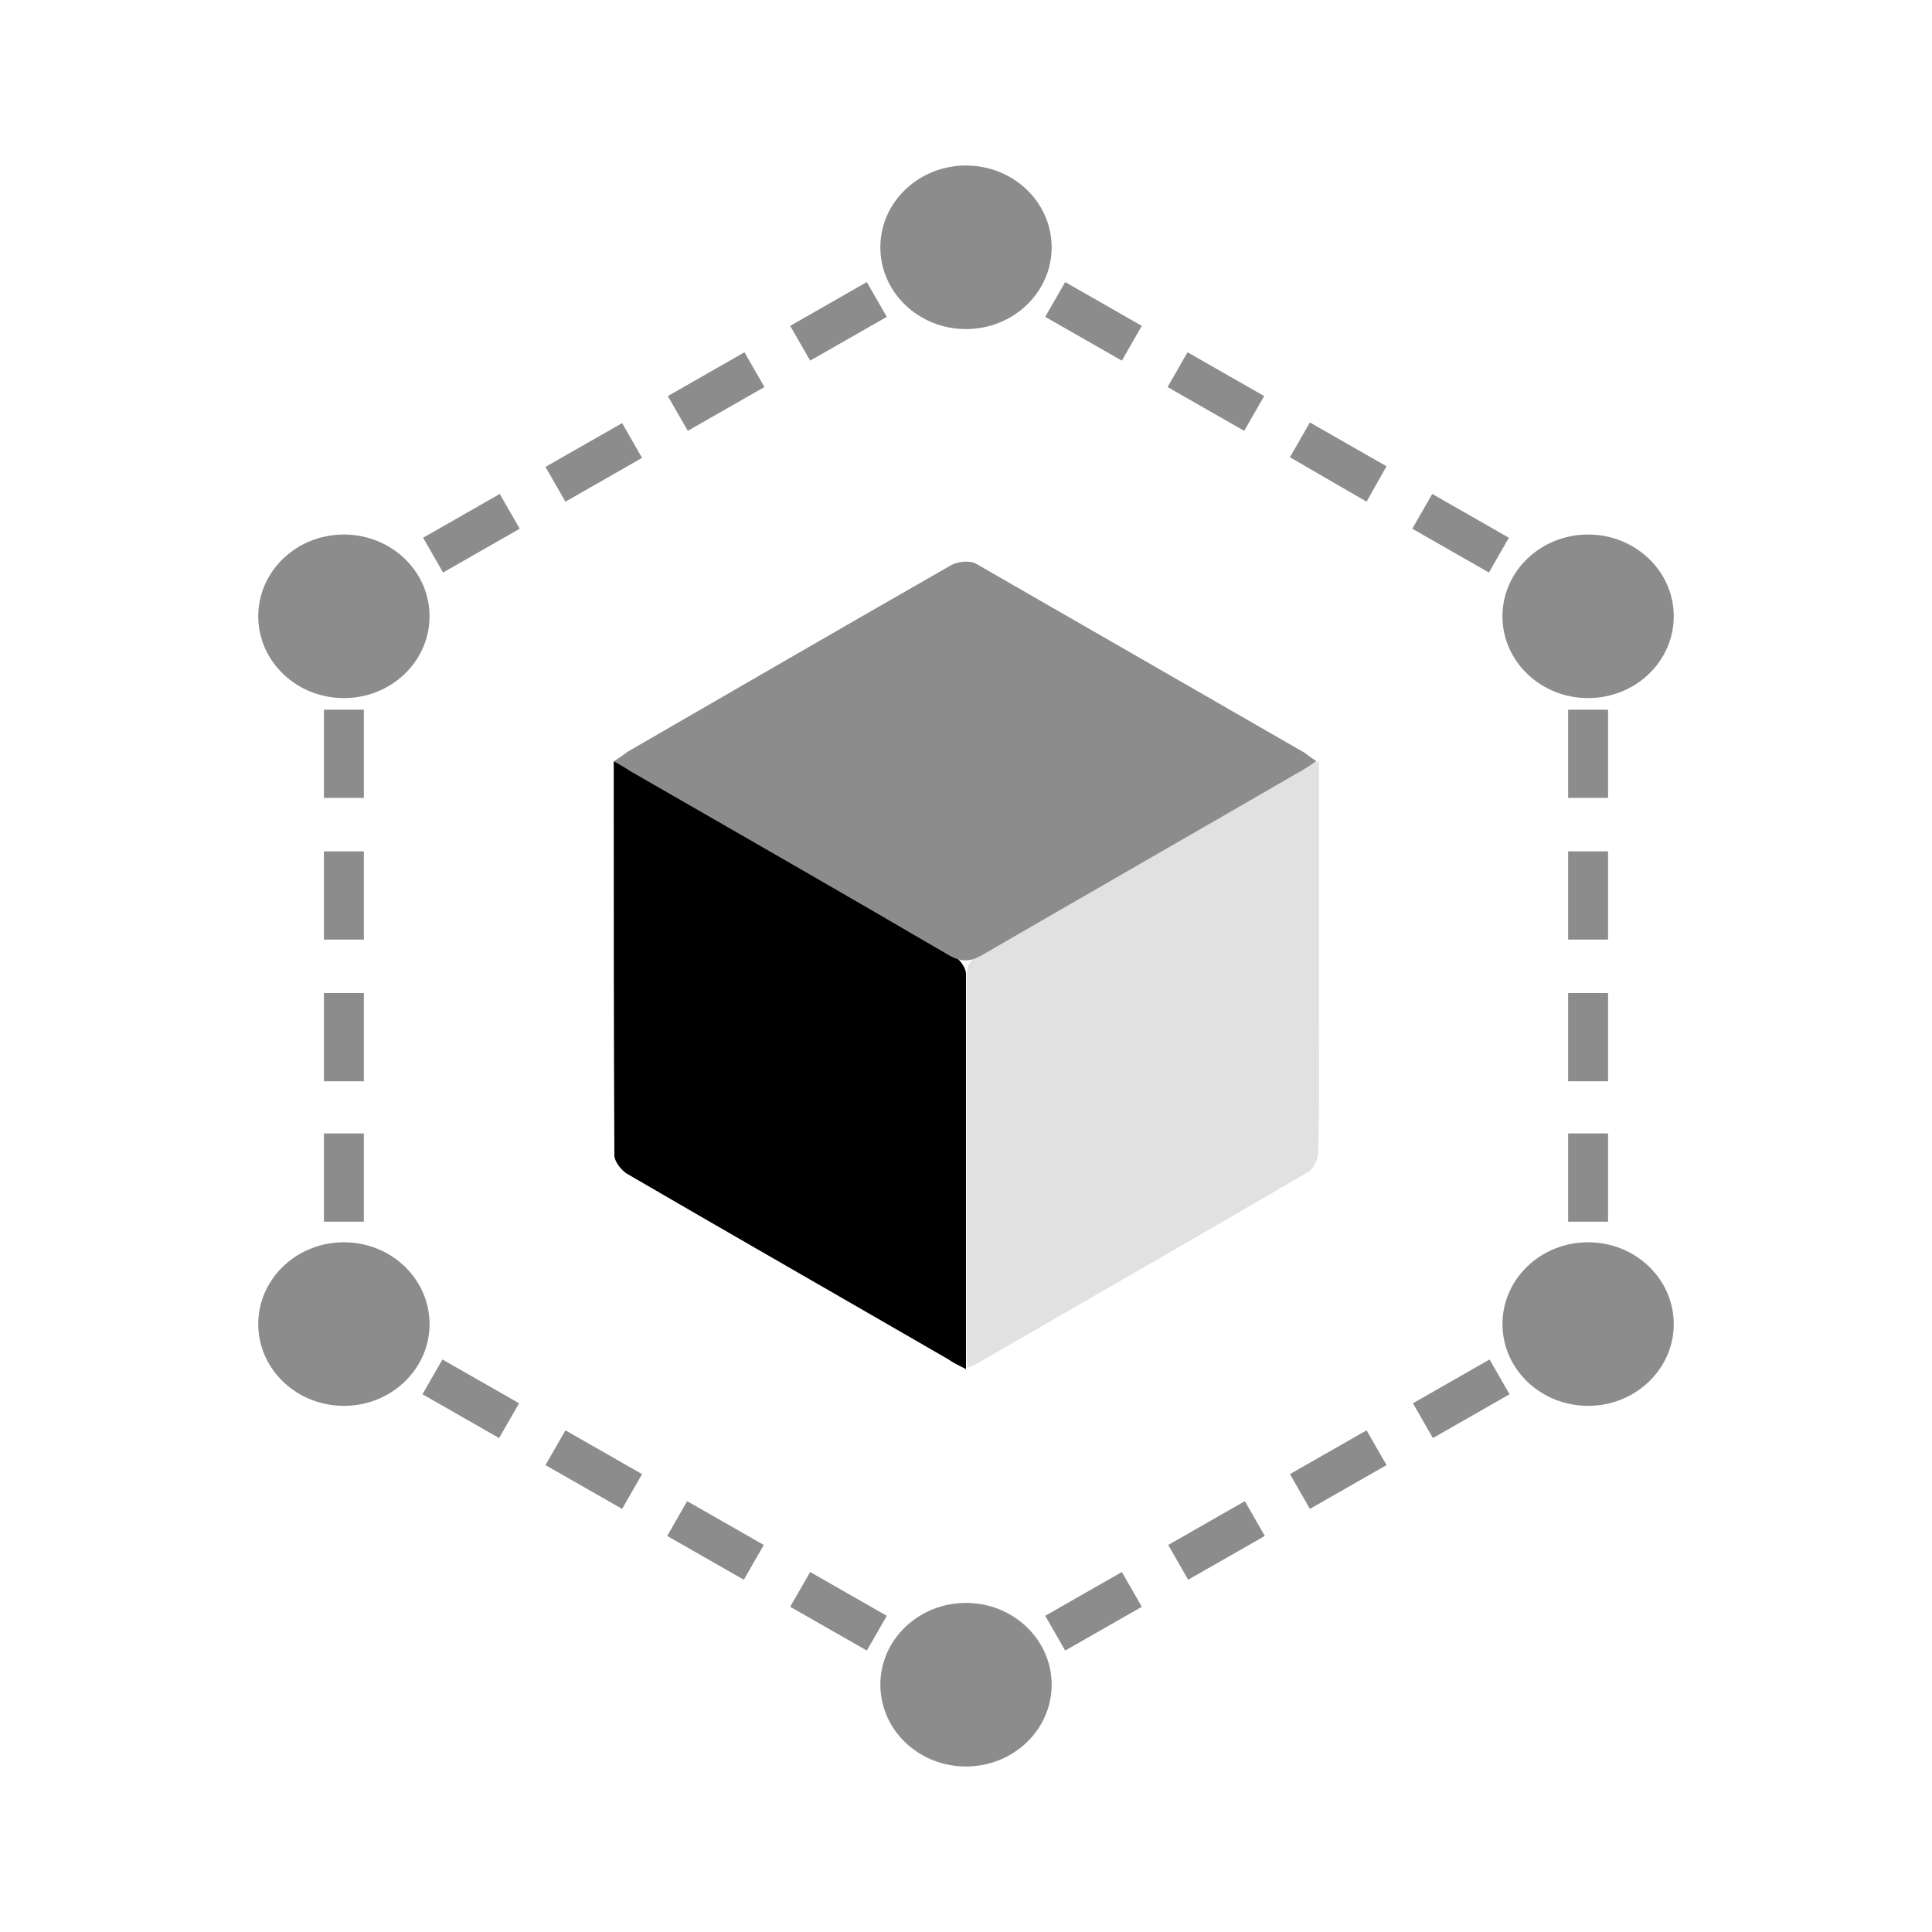 <svg xmlns="http://www.w3.org/2000/svg" xmlns:xlink="http://www.w3.org/1999/xlink" id="Layer_1" x="0px" y="0px" viewBox="0 0 300 300" style="enable-background:new 0 0 300 300;" xml:space="preserve"><style type="text/css">	.st0{fill:#E1E1E1;}	.st1{fill:#8C8C8C;}	.st2{fill:#8C8C8C;stroke:#8C8C8C;stroke-miterlimit:10;}</style><g>	<g>		<path class="st0" d="M204.8,118.2c0,13.7,0,26.9,0,40.1c0,6.8,0.1,13.7-0.1,20.4c0,1.2-0.7,2.8-1.6,3.3    c-17.1,10-34.4,19.9-51.5,29.8c-0.4,0.2-0.7,0.3-1.4,0.6c-0.1-1.1-0.1-1.9-0.1-2.8c0-19.1,0-38.3,0-57.5c0-1.5,0-2.7,1.7-3.7    c17.2-9.8,34.4-19.8,51.6-29.7C203.6,118.6,204,118.5,204.8,118.2z"></path>		<path d="M150,212.6c-1.2-0.6-2-1-2.7-1.5c-16.6-9.6-33.2-19.1-49.7-28.7c-1-0.5-2.2-2-2.2-3c-0.1-20.2-0.1-40.5-0.1-61.2    c0.9,0.4,1.6,0.6,2.3,1c16.9,9.8,33.7,19.4,50.5,29.2c0.9,0.5,1.9,1.9,1.9,2.8C150,171.6,150,191.8,150,212.6z"></path>		<path class="st1" d="M204.4,118.2c-1.1,0.7-1.9,1.3-2.7,1.7c-16.4,9.5-32.8,18.9-49.2,28.4c-1.9,1.1-3.3,1.1-5.2,0    c-16.4-9.6-33-19.1-49.5-28.6c-0.7-0.5-1.5-0.9-2.5-1.5c0.9-0.5,1.5-1,2.2-1.5c16.8-9.7,33.5-19.4,50.3-29c1-0.5,2.7-0.7,3.7-0.2    c17,9.8,34.1,19.6,51.1,29.4C203.2,117.4,203.7,117.7,204.4,118.2z"></path>	</g>	<g>		<g>			<polygon class="st1" points="241.4,212.4 238.3,207 243.5,204 243.5,198 249.7,198 249.7,207.6    "></polygon>		</g>		<g>			<path class="st1" d="M249.7,189.7h-6.2v-13.7h6.2V189.7z M249.7,167.9h-6.2v-13.7h6.2V167.9z M249.7,145.9h-6.2v-13.7h6.2V145.9z      M249.7,123.9h-6.2v-13.7h6.2V123.9z"></path>		</g>		<g>			<polygon class="st1" points="249.7,102 243.5,102 243.5,96 238.3,93 241.4,87.6 249.7,92.4    "></polygon>		</g>		<g>			<path class="st1" d="M231.2,88.9l-11.9-6.8l3.1-5.4l11.9,6.8L231.2,88.9z M212.2,77.9L200.3,71l3.1-5.4l11.9,6.8L212.2,77.9z      M193.2,66.9l-11.9-6.8l3.1-5.4l11.9,6.8L193.2,66.9z M174.2,56l-11.9-6.8l3.1-5.4l11.9,6.8L174.2,56z"></path>		</g>		<g>			<polygon class="st1" points="155.2,45 150,42.1 144.8,45 141.7,39.6 150,34.9 158.3,39.6    "></polygon>		</g>		<g>			<path class="st1" d="M68.8,88.9l-3.1-5.4l11.9-6.8l3.1,5.4L68.8,88.9z M87.8,77.9l-3.1-5.4l11.9-6.8l3.1,5.4L87.8,77.9z      M106.8,66.9l-3.1-5.4l11.9-6.8l3.1,5.4L106.8,66.9z M125.8,56l-3.1-5.4l11.9-6.8l3.1,5.4L125.8,56z"></path>		</g>		<g>			<polygon class="st1" points="56.5,102 50.3,102 50.3,92.4 58.6,87.6 61.7,93 56.5,96    "></polygon>		</g>		<g>			<path class="st1" d="M56.5,189.7h-6.2v-13.7h6.2V189.7z M56.5,167.9h-6.2v-13.7h6.2V167.9z M56.5,145.9h-6.2v-13.7h6.2V145.9z      M56.5,123.9h-6.2v-13.7h6.2V123.9z"></path>		</g>		<g>			<polygon class="st1" points="58.6,212.4 50.3,207.6 50.3,198 56.5,198 56.5,204 61.7,207    "></polygon>		</g>		<g>			<path class="st1" d="M134.6,256.3l-11.9-6.8l3.1-5.4l11.9,6.8L134.6,256.3z M115.5,245.3l-11.9-6.8l3.1-5.4l11.9,6.8L115.5,245.3     z M96.6,234.3l-11.9-6.8l3.1-5.4l11.9,6.8L96.6,234.3z M77.5,223.3l-11.9-6.8l3.1-5.4l11.9,6.8L77.5,223.3z"></path>		</g>		<g>			<polygon class="st1" points="150,265.1 141.7,260.4 144.8,255 150,257.9 155.2,255 158.3,260.4    "></polygon>		</g>		<g>			<path class="st1" d="M165.4,256.3l-3.1-5.4l11.9-6.8l3.1,5.4L165.4,256.3z M184.5,245.3l-3.1-5.4l11.9-6.8l3.1,5.4L184.5,245.3z      M203.4,234.3l-3.1-5.4l11.9-6.8l3.1,5.4L203.4,234.3z M222.5,223.3l-3.1-5.4l11.9-6.8l3.1,5.4L222.5,223.3z"></path>		</g>	</g>	<ellipse class="st2" cx="246.6" cy="95.7" rx="12.8" ry="12.2"></ellipse>	<ellipse class="st2" cx="246.6" cy="205.6" rx="12.8" ry="12.2"></ellipse>	<ellipse class="st2" cx="53.4" cy="205.6" rx="12.8" ry="12.2"></ellipse>	<g>		<ellipse class="st2" cx="150" cy="38.4" rx="12.8" ry="12.2"></ellipse>		<ellipse class="st2" cx="150" cy="261.6" rx="12.8" ry="12.2"></ellipse>	</g>	<ellipse class="st2" cx="53.4" cy="95.7" rx="12.8" ry="12.2"></ellipse></g></svg>